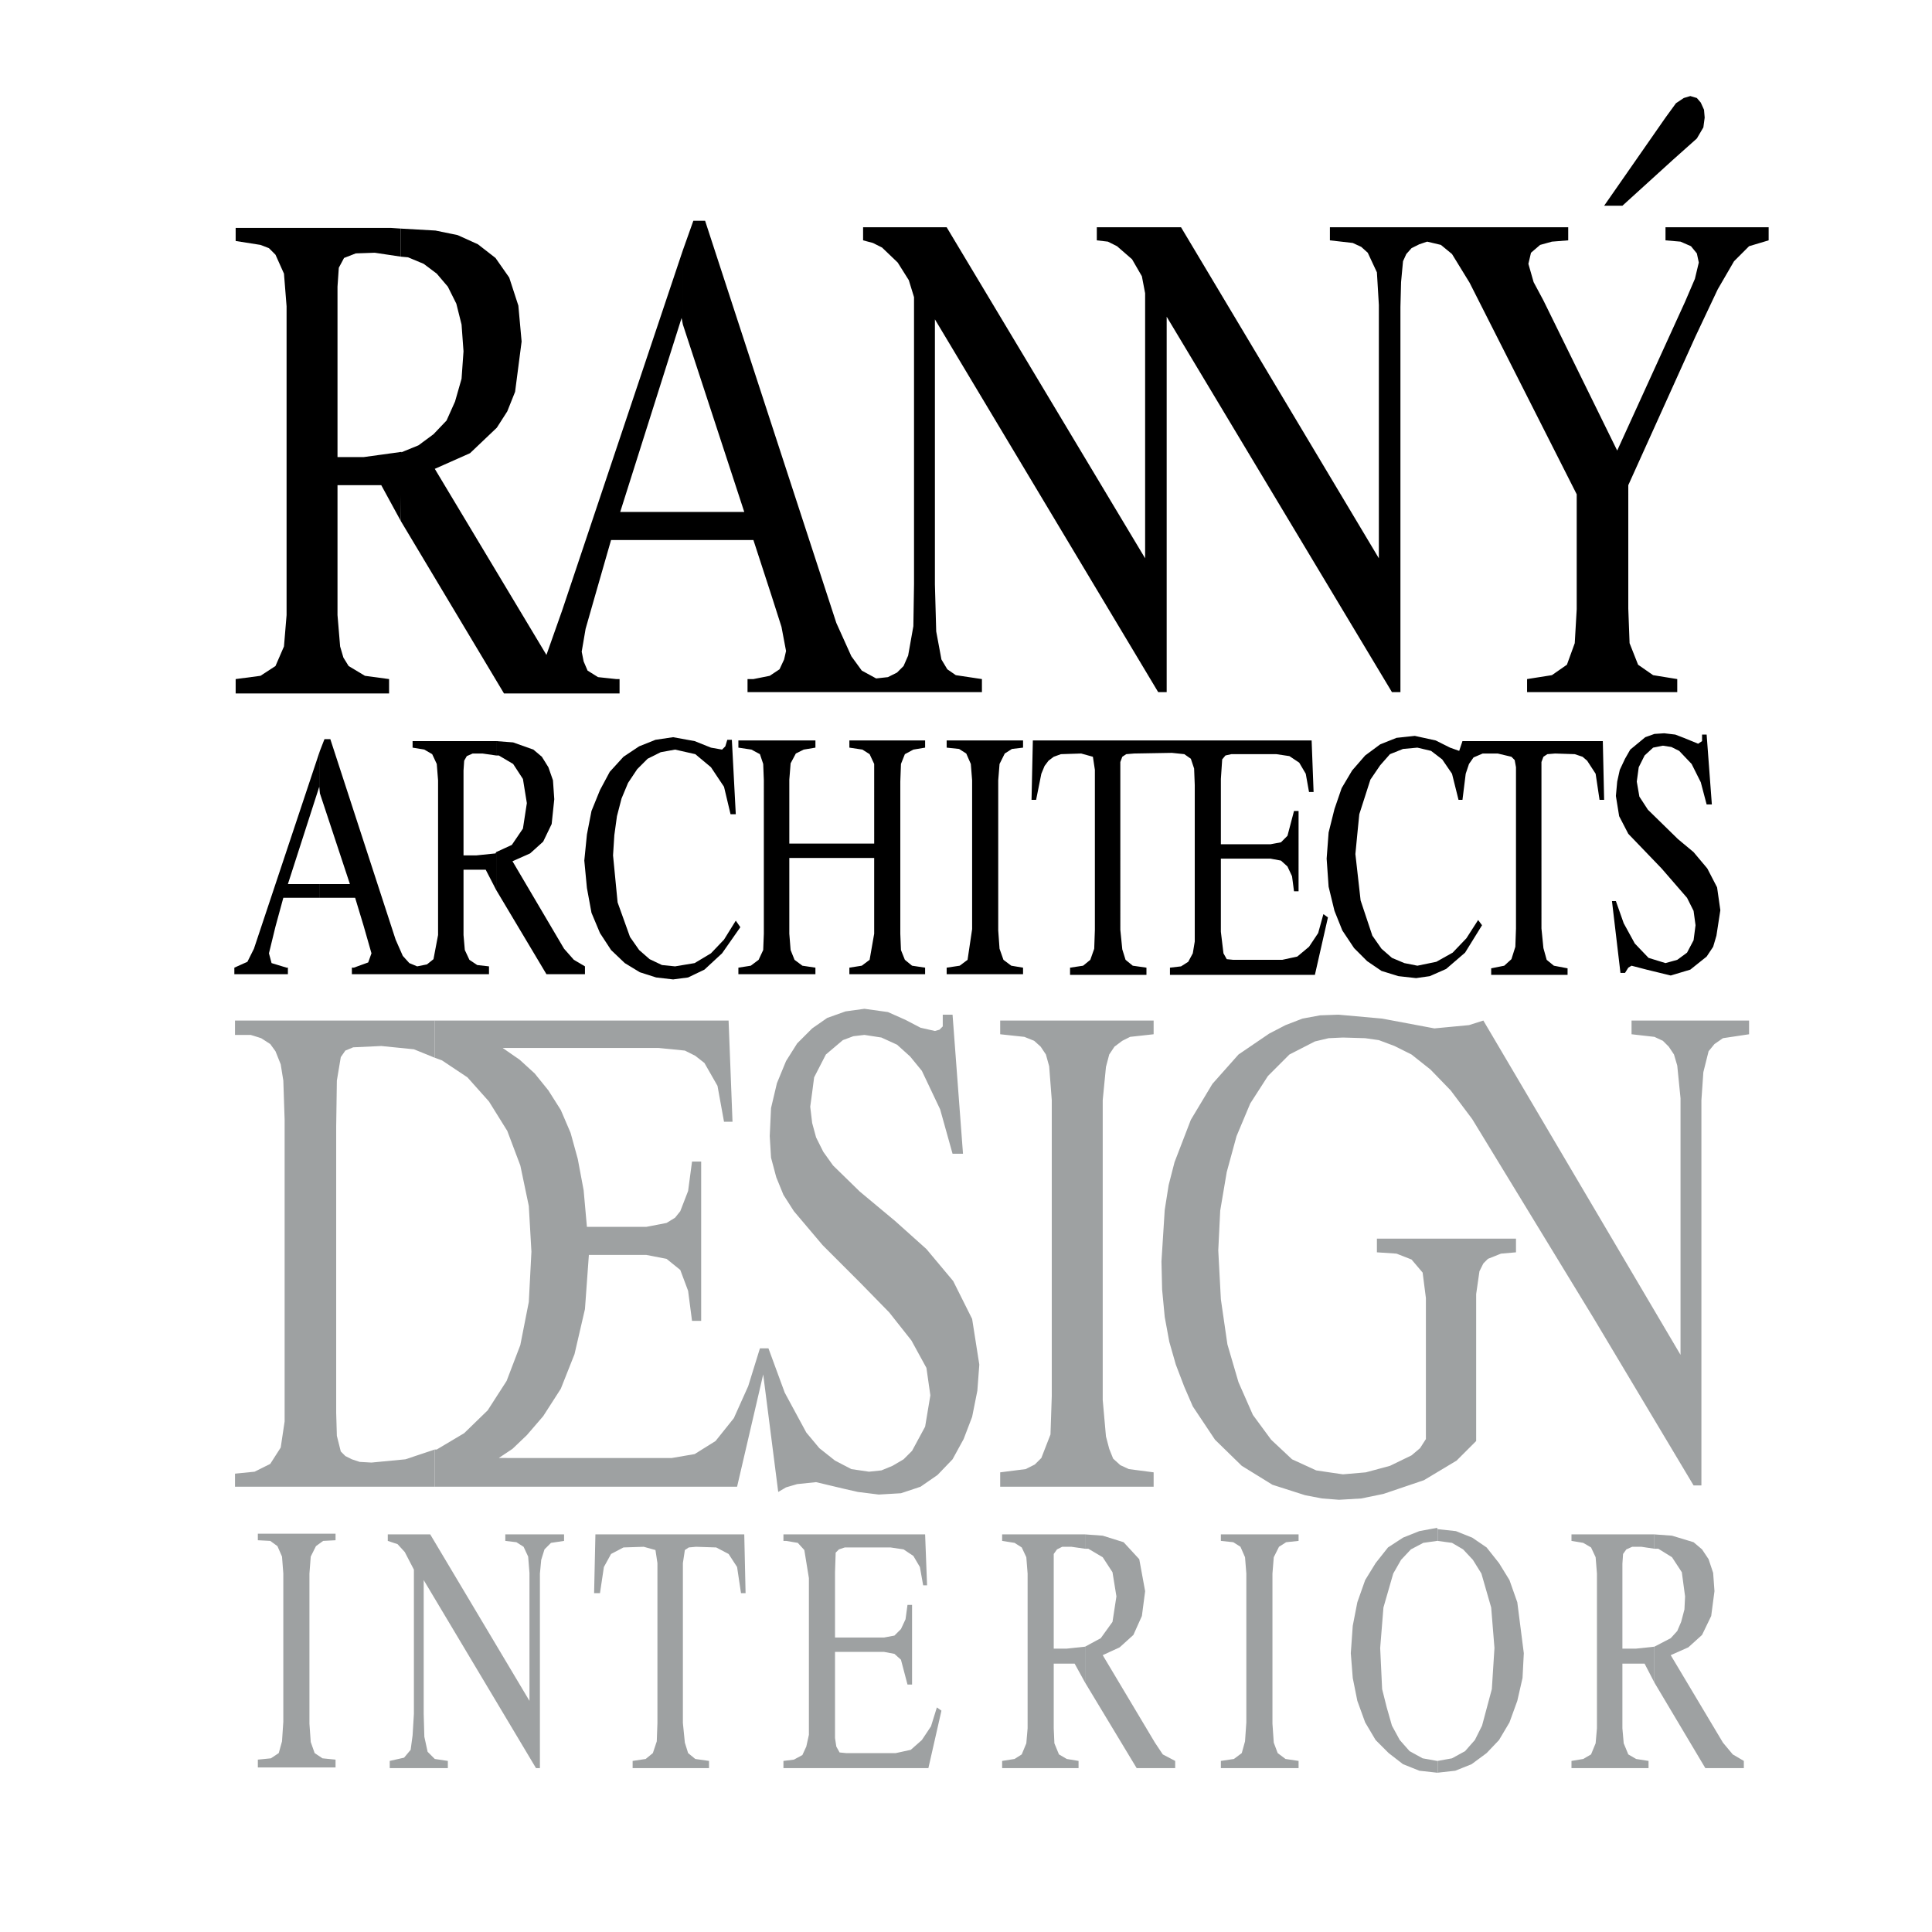 <svg xmlns="http://www.w3.org/2000/svg" width="2500" height="2500" viewBox="0 0 192.756 192.756"><g fill-rule="evenodd" clip-rule="evenodd"><path fill="#fff" d="M0 0h192.756v192.756H0V0z"/><path d="M166.885 15.966l2.41-2.149.65-1.108.131-.978-.066-.781-.324-.716-.391-.456-.652-.195-.653.195-.779.521-1.043 1.432-6.123 8.795h1.822l5.018-4.56zM68.132 51.077v2.8h7.035l1.824 5.602.978 3.062.455 2.41-.195.846-.456.978-.977.651-1.629.326h-.586v1.303h23.386v-1.303l-2.606-.391-.847-.586-.587-.978-.521-2.8-.13-4.69V31.86l22.277 37.195h.847V31.6l22.475 37.455h.846V30.623l.064-2.476.195-2.084.327-.717.521-.586.781-.391.782-.261 1.369.326 1.107.912 1.758 2.867 10.684 21.104v11.465l-.196 3.388-.781 2.149-1.498 1.042-2.477.391v1.303h14.983v-1.303l-2.41-.391-1.498-1.042-.848-2.149-.129-3.453V48.405l6.709-14.851 2.215-4.69 1.627-2.801 1.5-1.499 1.953-.585v-1.304h-10.291v1.304l1.498.129 1.043.456.586.717.195.911-.39 1.629-.979 2.281-6.773 14.851-7.362-14.982-.976-1.824-.522-1.824.26-1.107.912-.782 1.174-.326 1.627-.129v-1.304h-23.775v1.304l2.279.26.847.391.651.586.912 1.954.195 3.257v25.274l-19.736-33.026h-8.404v1.304l1.109.129.91.456 1.498 1.303.979 1.694.324 1.694v26.446L94.449 22.675h-8.338v1.304l.977.26.912.456 1.563 1.497 1.108 1.76.521 1.694v28.661l-.066 4.169-.521 2.931-.456 1.042-.651.652-.912.456-1.172.13-1.434-.782-1.042-1.433-1.498-3.322-13.093-40.126h-1.172l-1.043 2.931v7.426l6.123 18.696h-6.123zM68.132 32.381v-7.426l-12.05 35.958-1.564 4.429-11.139-18.565 3.517-1.563 2.671-2.541 1.043-1.628.781-1.954.651-5.016-.325-3.583-.912-2.801-1.368-1.954-1.759-1.368-2.019-.912-2.215-.456-3.452-.195v2.801l.716.064 1.564.652 1.303.978 1.107 1.302.846 1.694.522 2.084.195 2.671-.195 2.736-.652 2.279-.846 1.89-1.303 1.368-1.499 1.107-1.758.716v6.841l10.292 17.197h11.53v-1.434h-.326l-1.824-.195-1.042-.652-.391-.912-.195-.977.39-2.28.912-3.192 1.628-5.667h7.166v-2.8h-6.253l6.122-19.348.131.652z"/><path d="M39.992 25.607v-2.801l-.977-.065H23.512v1.302l2.475.391.846.326.652.652.847 1.889.26 3.257v30.81l-.26 3.127-.847 1.954-1.498.977-2.475.326v1.434h15.307v-1.434l-2.41-.326-1.628-.977-.522-.846-.325-1.108-.261-3.127V48.405h4.365l1.954 3.584.065-6.906-3.778.522h-2.606V28.603l.13-1.889.522-.977 1.173-.456 1.888-.065 2.606.391zM49.502 85.015v3.777l5.016 8.403h3.843v-.781l-1.107-.652-.977-1.107-5.146-8.729 1.758-.781 1.303-1.173.848-1.759.26-2.475-.131-1.889-.456-1.302-.651-1.044-.847-.715-2.019-.718-1.694-.13v1.434h.261l1.433.846.977 1.499.391 2.409-.391 2.541-1.108 1.629-1.563.717z"/><path d="M49.502 75.374V73.94h-8.338v.652l1.173.196.782.455.456.977.131 1.629v15.438l-.457 2.409-.651.522-.978.196-.782-.326-.651-.717-.717-1.628-6.514-19.998h-.585l-.456 1.172v4.234l2.996 9.055h-2.996v1.368h3.517l.847 2.801.782 2.736-.326.912-1.433.521h-.196v.651h13.68v-.781l-1.173-.131-.781-.521-.457-.977-.13-1.498v-6.514h2.215l1.042 2.019v-3.777l-.065.13-1.889.195h-1.303v-8.467l.066-.978.26-.457.586-.26h.977l1.368.196z"/><path d="M31.915 79.151v-4.234l-6.059 18.175-.521 1.563-.651 1.303-1.303.586v.651h5.342v-.651h-.131l-1.498-.456-.261-.977.652-2.671.782-2.866h3.648v-1.368h-3.192L31.85 78.5l.065.651zM73.409 81.236h-.522l-.651-2.736-1.303-1.953-1.563-1.304-2.019-.455-1.434.26-1.303.651-1.041 1.042-.912 1.368-.652 1.564-.456 1.758-.261 1.89-.129 2.019.455 4.69 1.238 3.452.912 1.303 1.042.911 1.237.587 1.304.131 1.954-.326 1.628-.977 1.303-1.368 1.173-1.889.455.651-1.823 2.606-1.759 1.628-1.629.782-1.498.196-1.694-.196L63.833 97l-1.498-.912-1.369-1.303-1.106-1.693-.847-2.02-.456-2.475-.261-2.736.261-2.606.456-2.345.847-2.084.977-1.824 1.367-1.499 1.564-1.042 1.628-.651 1.759-.26 2.15.39 1.628.652 1.108.196.325-.327.196-.651h.456l.391 7.426z"/><path d="M73.669 97.195v-.651l1.237-.196.782-.586.457-.977.064-1.628V77.849l-.064-1.629-.327-.977-.846-.455-1.303-.196v-.717h7.686v.717l-1.172.196-.782.39-.521.977-.13 1.629v6.383h8.468V76.22l-.456-.977-.717-.455-1.302-.196v-.717h7.556v.717l-1.173.196-.846.455-.391.977-.065 1.759v15.178l.065 1.628.391.977.716.586 1.303.196v.651h-7.556v-.651l1.237-.196.782-.586.456-2.605v-7.556H78.75v7.556l.13 1.628.391.977.782.586 1.302.196v.651h-7.686zM159.914 73.94H145.91l-.326.977-.912-.325-1.434-.717-2.084-.456-1.824.196-1.629.651-1.498 1.108-1.303 1.499-1.043 1.757-.716 2.085-.586 2.345-.196 2.606.196 2.8.586 2.411.783 1.954 1.172 1.759 1.302 1.303 1.434.976 1.693.522 1.758.195 1.369-.195 1.627-.717 1.891-1.628 1.693-2.736-.39-.521-1.172 1.824-1.369 1.433-1.629.912-1.889.39-1.303-.26-1.236-.521-1.043-.912-.912-1.303-1.172-3.517-.521-4.625.195-2.02.195-1.954 1.108-3.452.976-1.433.977-1.108 1.302-.521 1.434-.13 1.367.325 1.108.848.978 1.432.651 2.606h.392l.324-2.606.327-.977.455-.651.912-.391h1.498l1.369.325.324.327.131.717v16.089l-.064 1.823-.391 1.237-.717.652-1.303.261v.652h7.621v-.652l-1.367-.261-.717-.586-.326-1.172-.195-1.954V76.025l.195-.522.391-.26.781-.065 1.955.065.782.26.455.392.847 1.302.391 2.606h.457l-.131-5.863zM160.826 89.9h.391l.781 2.214 1.107 2.02 1.37 1.433 1.693.521 1.172-.326.976-.716.653-1.238.195-1.498-.195-1.433-.653-1.303-2.541-2.931-3.32-3.453-.912-1.759-.326-2.019.131-1.433.259-1.172.522-1.108.521-.911 1.498-1.238.913-.326.976-.065 1.108.13.845.326 1.434.586.39-.261v-.651h.457l.52 6.97h-.52l-.585-2.215-.913-1.824-1.238-1.303-.781-.39-.848-.131-.976.196-.848.782-.586 1.173-.195 1.432.26 1.499.847 1.302 2.996 2.931 1.565 1.304 1.367 1.628.978 1.889.325 2.28-.391 2.54-.326 1.107-.651.978-1.628 1.302-1.955.587-2.411-.587-1.498-.391-.324.196-.326.52h-.457l-.846-7.164zM94.449 73.875h7.621v.717l-1.107.13-.717.456-.521 1.042-.131 1.629v14.982l.131 1.824.39 1.107.781.586 1.174.196v.651h-7.621v-.651l1.302-.196.783-.586.455-3.061V77.849l-.13-1.629-.456-1.042-.717-.456-1.237-.13v-.717zM116.922 75.113l1.236.13.653.456.326.977.064 1.629v15.633l-.195 1.173-.455.847-.717.456-1.107.13v.717h14.461l1.302-5.733-.455-.325-.521 1.889-.912 1.367-1.174.978-1.498.325h-4.885l-.652-.066-.327-.585-.259-2.15v-7.295h4.951l1.043.195.65.586.457.977.196 1.498h.455V80.91h-.455l-.653 2.476-.65.652-1.043.194h-4.951v-6.513l.131-1.954.326-.391.586-.131h4.494l1.302.195.977.652.652 1.107.327 1.825h.455l-.196-5.147h-27.814l-.131 5.928h.457l.522-2.606.324-.781.392-.521.52-.392.717-.26 2.019-.065 1.172.325.197 1.304v15.959l-.066 1.889-.391 1.107-.717.586-1.302.196v.717h7.621v-.717l-1.367-.196-.717-.586-.326-1.042-.196-1.954V76.025l.196-.522.392-.26.782-.065 3.777-.065z"/><path fill="#9ea1a2" d="M99.789 101.82h15.309v1.368l-2.346.26-.781.392-.782.586-.521.781-.326 1.238-.324 3.323v29.898l.324 3.648.326 1.238.391.977.716.651.848.392 2.475.324v1.434H99.789v-1.434l2.541-.324.912-.457.653-.651.912-2.345.129-3.844v-29.507l-.26-3.388-.326-1.173-.522-.781-.65-.586-.979-.392-2.41-.26v-1.368zM162.779 101.82v1.368l2.282.26.845.392.586.586.522.781.326 1.108.326 3.257v25.6l-19.672-33.352-1.433.456-3.454.327-5.211-.978-4.363-.391-1.824.065-1.76.326-1.693.651-1.629.847-3.061 2.084-2.605 2.932-2.15 3.583-1.629 4.233-.586 2.281-.391 2.475-.326 5.145.066 2.802.26 2.736.455 2.475.652 2.279.846 2.215.848 1.955 2.215 3.322 2.67 2.606 3.062 1.889 3.258 1.042 1.693.325 1.694.131 2.214-.131 2.215-.455 4.039-1.368 3.256-1.954 1.955-1.955v-14.657l.327-2.279.39-.781.455-.457 1.303-.521 1.498-.131v-1.367h-13.875v1.367l1.955.131 1.498.586 1.108 1.304.326 2.539v14.071l-.586.911-.848.717-2.15 1.043-2.41.65-2.28.197-1.367-.197-1.303-.195-2.41-1.106-2.086-1.955-1.822-2.475-1.434-3.258-1.107-3.778-.652-4.494-.26-4.885.195-3.974.651-3.844.978-3.582 1.367-3.257 1.76-2.736 2.148-2.15 2.542-1.303 1.367-.325 1.433-.065 2.215.065 1.367.195 1.565.586 1.693.847 1.889 1.498 2.019 2.085 2.151 2.866 12.115 19.868 9.967 16.675h.781v-38.431l.195-2.801.522-2.085.586-.717.847-.586 2.606-.391v-1.368h-11.727zM43.379 144.617v3.713h30.16l2.606-11.204 1.498 11.726.781-.457 1.108-.326 1.888-.195 2.737.651 1.433.327 2.084.259 2.215-.13 1.954-.651 1.694-1.173 1.498-1.562 1.107-2.02.847-2.215.521-2.606.195-2.606-.716-4.559-1.889-3.777-2.671-3.193-3.127-2.802-3.517-2.93-2.671-2.606-.977-1.368-.717-1.433-.39-1.433-.195-1.629.195-1.433.195-1.498 1.173-2.28 1.693-1.433 1.043-.39 1.107-.131 1.694.261 1.563.716 1.303 1.173 1.172 1.433 1.824 3.844 1.238 4.428h1.042l-1.042-13.874h-.977v1.172l-.326.325-.456.131-1.433-.325-1.498-.782-1.759-.782-2.345-.326-1.889.261-1.824.652-1.498 1.043-1.498 1.498-1.108 1.758-.912 2.214-.586 2.476-.13 2.801.13 2.15.521 1.954.717 1.759 1.042 1.628 2.866 3.388 3.713 3.712 2.931 2.997 2.215 2.8 1.498 2.737.392 2.736-.522 3.126-1.303 2.41-.847.848-1.107.651-1.107.455-1.238.13-1.759-.259-1.628-.847-1.563-1.239-1.303-1.562-2.15-3.974-1.628-4.429h-.848l-1.172 3.778-1.433 3.191-1.824 2.28-2.084 1.303-2.28.391H49.763l1.368-.912 1.433-1.368 1.628-1.889 1.759-2.736 1.368-3.453 1.042-4.494.391-5.407h5.732l2.019.391 1.369 1.107.781 2.084.391 2.998h.912v-15.894h-.912l-.391 2.931-.781 2.019-.521.651-.848.522-2.019.39h-5.927l-.326-3.647-.586-3.127-.717-2.606-.977-2.279-1.238-1.955-1.367-1.693-1.499-1.368-1.694-1.172h15.569l2.606.259 1.042.522.912.717 1.303 2.279.651 3.583h.847l-.391-10.097H43.379v3.713l.717.261 2.54 1.693 2.15 2.41 1.824 2.931 1.303 3.453.846 4.039.261 4.56-.261 5.016-.846 4.298-1.369 3.583-1.888 2.932-2.345 2.279-2.736 1.629h-.196z"/><path fill="#9ea1a2" d="M43.379 105.533v-3.713H23.446v1.433h1.564l1.042.326.911.586.522.717.521 1.303.261 1.628.13 3.909v30.094l-.391 2.606-1.043 1.629-1.563.78-1.954.196v1.303h19.933v-3.713l-2.931.978-3.387.325-1.173-.066-.782-.259-.651-.326-.455-.457-.392-1.563-.066-2.28v-28.596l.066-4.56.392-2.345.455-.652.782-.325 2.801-.131 3.257.327 2.084.846zM25.726 153.02h7.752v.651l-1.238.065-.717.522-.521 1.042-.129 1.693v14.983l.129 1.824.391 1.107.782.521 1.303.131v.781h-7.752v-.781l1.303-.131.782-.521.326-1.173.13-1.954v-14.787l-.13-1.693-.456-1.042-.718-.522-1.237-.065v-.651zM56.277 153.086v.65l-1.303.196-.651.651-.326 1.043-.13 1.367v19.412h-.391l-11.204-18.76v13.353l.065 2.28.326 1.499.716.716 1.303.195v.717h-5.798v-.717l1.433-.325.652-.782.195-1.433.131-2.15v-14.395l-.913-1.759-.716-.782-.977-.326v-.65h4.234l9.902 16.609v-12.766l-.131-1.629-.456-.977-.717-.456-1.106-.131v-.65h5.862zM63.117 175.688l1.302-.195.717-.586.39-1.173.066-1.824v-15.959l-.196-1.303-1.172-.325-2.02.066-1.238.65-.716 1.303-.39 2.605h-.587l.131-5.861h14.851l.131 5.861h-.457l-.39-2.605-.847-1.303-1.237-.65-2.02-.066-.717.066-.39.259-.196 1.303v15.959l.196 1.955.325 1.042.717.586 1.368.195v.717h-7.621v-.717zM78.164 153.086h14.135l.195 5.08h-.39l-.326-1.824-.652-1.108-.977-.651-1.302-.194h-4.56l-.586.194-.326.326-.065 1.954v6.514h4.885l1.042-.195.652-.652.456-.976.196-1.433h.455v7.946h-.455l-.652-2.475-.652-.586-1.042-.196H83.31V173.408l.13.848.326.586.651.065h4.951l1.498-.326 1.107-.977.912-1.369.587-1.887.455.325-1.302 5.732H78.164v-.717l1.042-.129.847-.456.391-.847.26-1.173v-15.634l-.456-2.801-.652-.716-1.172-.196h-.26v-.65zM108.258 164.289v3.583l5.146 8.533h3.844v-.717l-1.238-.651-.781-1.172-5.211-8.729 1.693-.782 1.367-1.237.848-1.889.324-2.476-.586-3.191-1.562-1.694-2.084-.652-1.76-.129v1.433h.326l1.434.846.976 1.498.391 2.41-.391 2.541-1.172 1.628-1.564.847z"/><path fill="#9ea1a2" d="M108.258 154.519v-1.433h-8.274v.65l1.239.196.716.457.457.976.129 1.628v15.439l-.129 1.498-.457 1.107-.716.456-1.239.195v.717h7.623v-.717l-1.173-.195-.782-.456-.455-1.107-.066-1.498v-6.45h2.086l1.041 1.89v-3.583l-1.824.195h-1.303v-9.445l.326-.456.522-.26h.912l1.367.196zM121.807 153.086h7.752v.65l-1.239.131-.715.456-.521 1.042-.131 1.628v14.983l.131 1.889.391 1.042.781.586 1.303.195v.717h-7.752v-.717l1.302-.195.782-.586.326-1.173.131-1.888v-14.853l-.131-1.628-.455-1.042-.717-.456-1.238-.131v-.65zM143.434 175.688v1.173l1.757-.195 1.629-.652 1.498-1.107 1.239-1.303 1.043-1.758.781-2.151.521-2.279.129-2.476-.65-5.081-.781-2.214-1.043-1.694-1.239-1.562-1.431-.978-1.629-.651-1.824-.196v1.172l1.433.196 1.108.651.976 1.043.848 1.367.976 3.388.327 4.038-.262 4.104-.977 3.648-.717 1.433-.976 1.108-1.303.716-1.433.26z"/><path fill="#9ea1a2" d="M143.434 153.736v-1.172l-.065-.13-1.76.326-1.629.651-1.498.978-1.236 1.562-1.043 1.694-.781 2.214-.457 2.346-.195 2.735.195 2.476.457 2.279.781 2.151 1.043 1.758 1.303 1.303 1.431 1.107 1.629.652 1.76.195h.065v-1.173h-.065l-1.433-.26-1.303-.716-.977-1.108-.781-1.433-.521-1.823-.458-1.825-.195-4.104.326-4.038.977-3.388.781-1.367.979-1.043 1.236-.651 1.369-.196h.065zM165.061 164.289v3.583l5.08 8.533h3.843v-.717l-1.107-.651-.977-1.172-5.212-8.729 1.759-.782 1.367-1.237.913-1.889.326-2.476-.131-1.823-.455-1.368-.653-.978-.845-.716-2.151-.652-1.757-.129v1.433h.39l1.367.846.979 1.498.324 2.41-.064 1.303-.327 1.238-.39.912-.652.716-1.627.847z"/><path fill="#9ea1a2" d="M165.061 154.519v-1.433h-8.274v.65l1.172.196.781.457.457.976.131 1.628v15.439l-.131 1.498-.457 1.107-.781.456-1.172.195v.717h7.688v-.717l-1.239-.195-.781-.456-.457-1.107-.131-1.498v-6.45h2.215l.979 1.89v-3.583l-1.825.195h-1.369v-8.467l.067-.978.326-.456.586-.26h.912l1.303.196z"/></g></svg>
